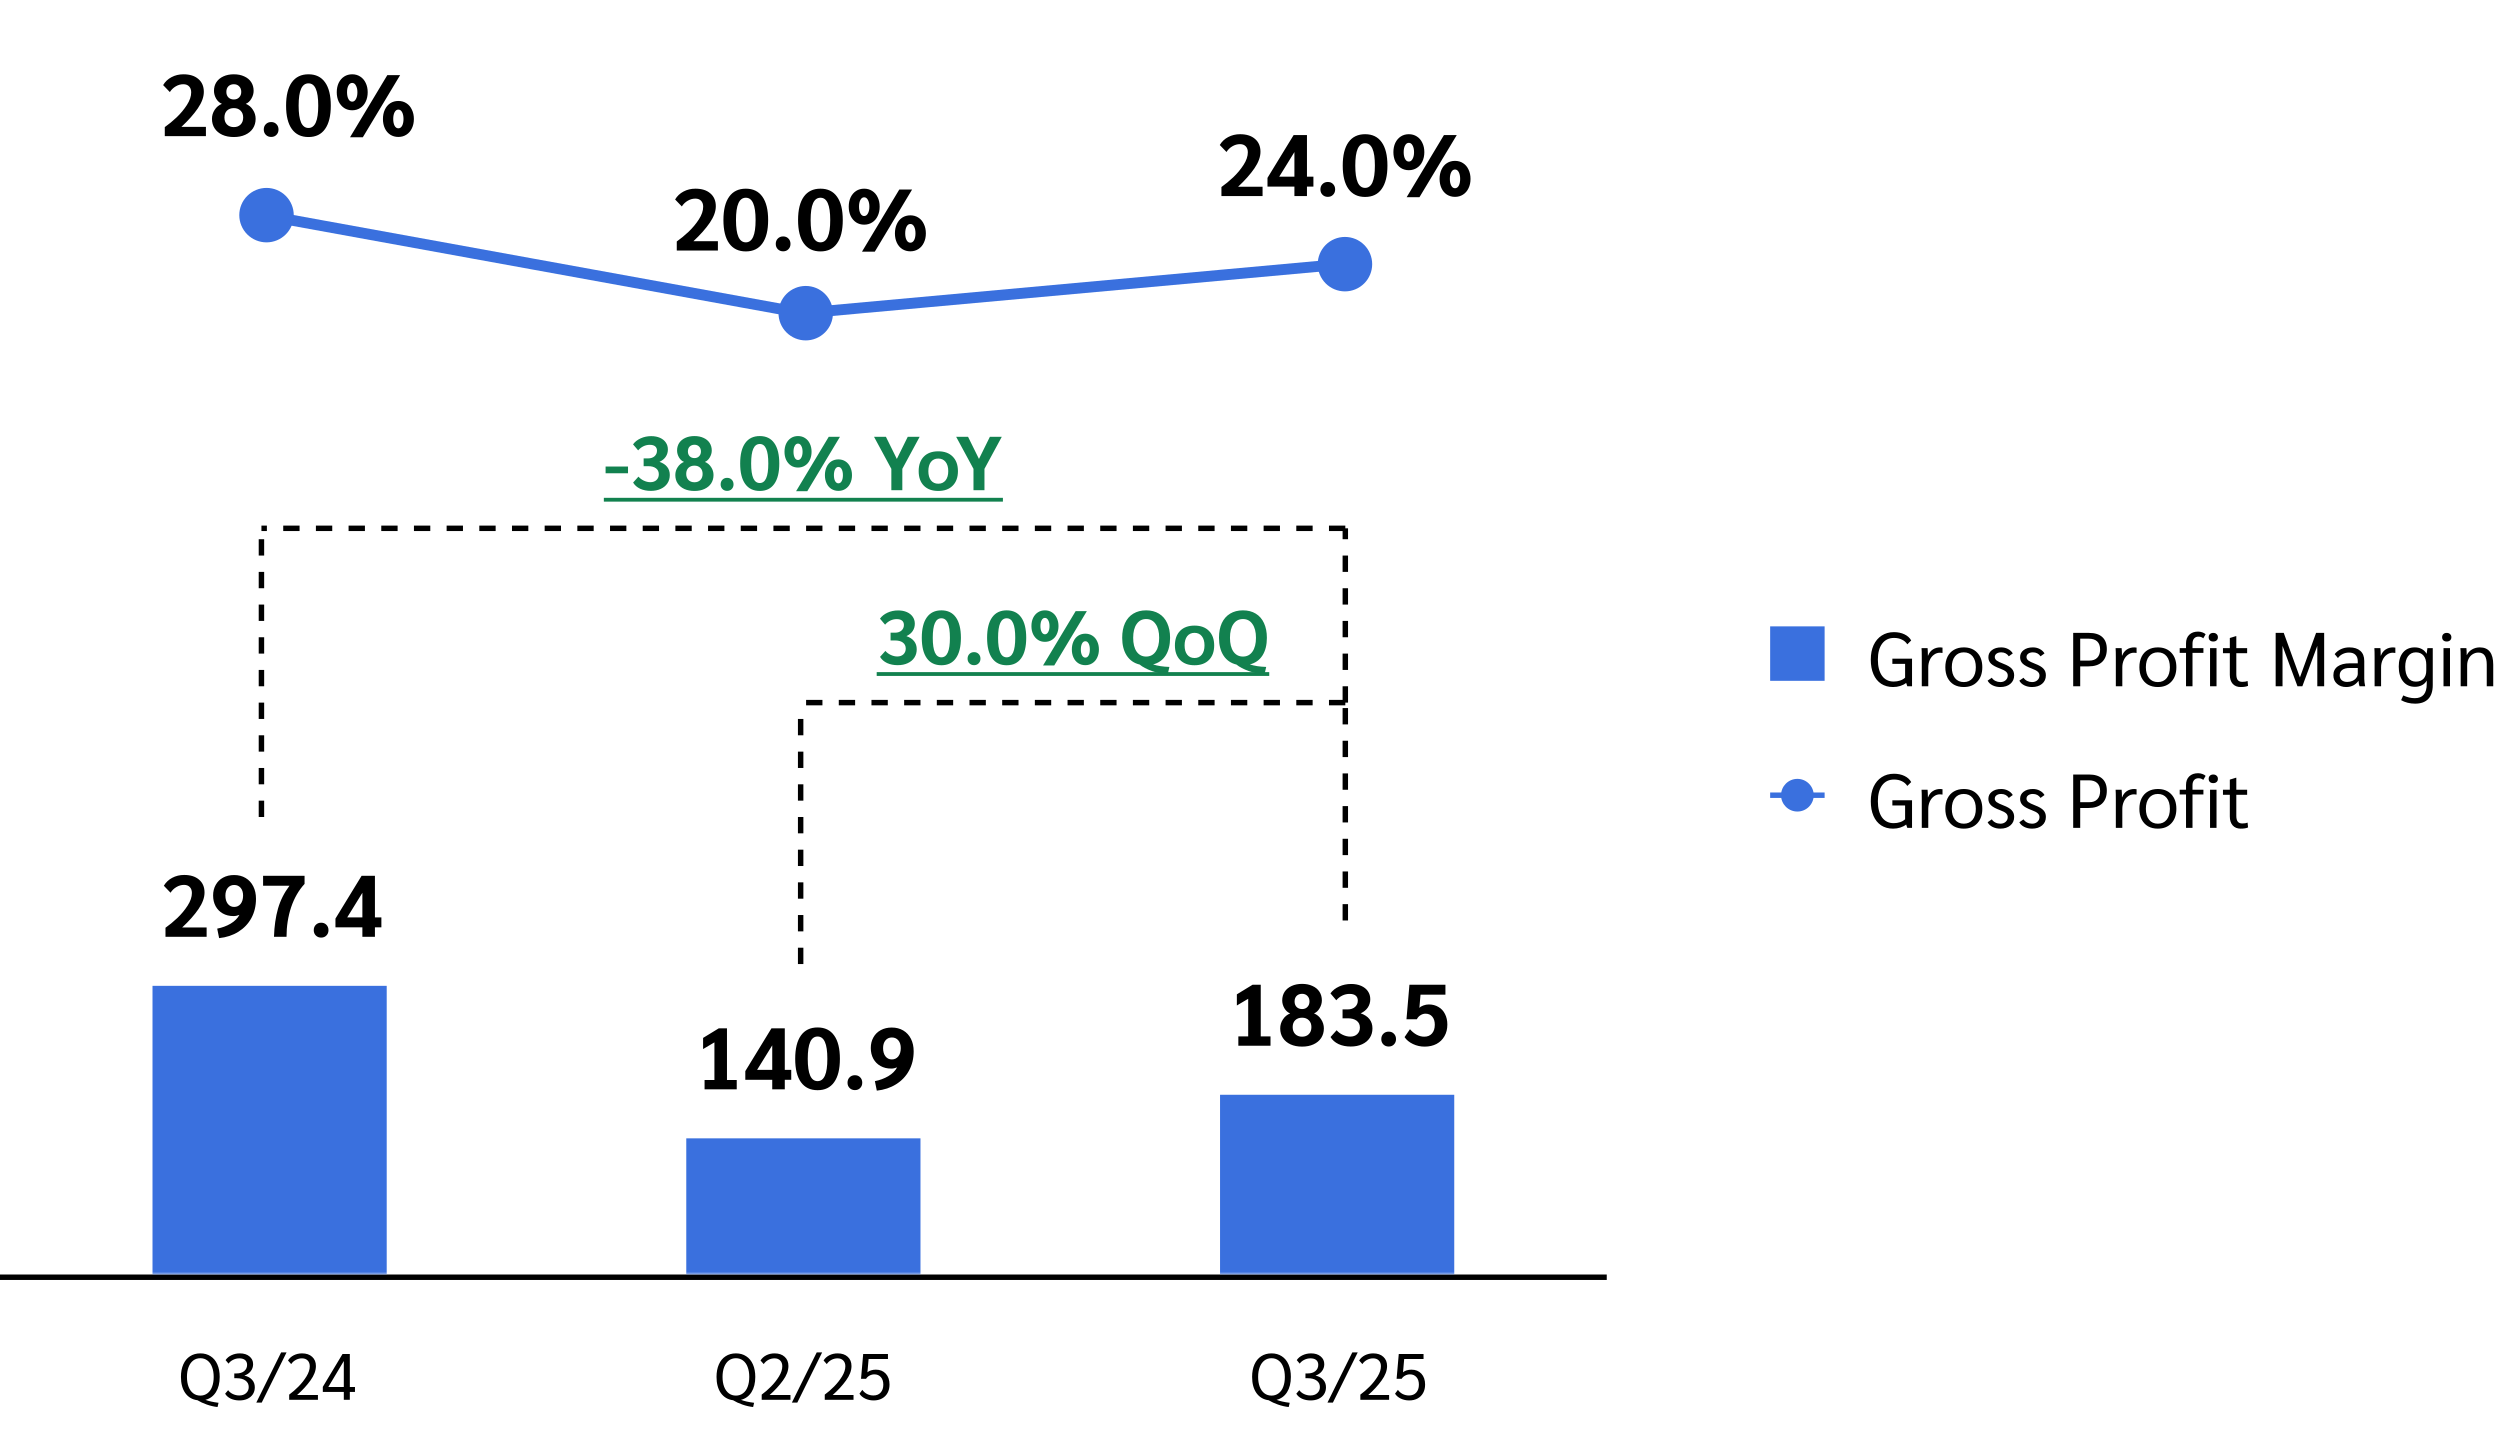 <svg width="459" height="265" viewBox="0 0 459 265" fill="none" xmlns="http://www.w3.org/2000/svg">
<g clip-path="url(#clip0_3037_486)">
<path d="M0 234.5H295" stroke="black"/>
<mask id="mask0_3037_486" style="mask-type:luminance" maskUnits="userSpaceOnUse" x="0" y="145" width="295" height="89">
<path d="M295 145H0V234H295V145Z" fill="white"/>
</mask>
<g mask="url(#mask0_3037_486)">
<path d="M28 181H71V234H28V181Z" fill="#3A70DE"/>
<path d="M126 209H169V234H126V209Z" fill="#3A70DE"/>
<path d="M224 201H267V234H224V201Z" fill="#3A70DE"/>
</g>
<path d="M30.384 170.336C31.099 169.835 31.824 169.237 32.56 168.544C33.296 167.84 33.926 167.083 34.448 166.272C34.971 165.461 35.232 164.688 35.232 163.952C35.232 163.493 35.104 163.131 34.848 162.864C34.592 162.597 34.24 162.464 33.792 162.464C33.302 162.464 32.832 162.597 32.384 162.864C31.947 163.12 31.59 163.467 31.312 163.904L30.08 162.624C30.454 161.995 30.966 161.509 31.616 161.168C32.278 160.816 33.008 160.64 33.808 160.64C34.971 160.64 35.883 160.928 36.544 161.504C37.216 162.069 37.552 162.859 37.552 163.872C37.552 164.811 37.184 165.819 36.448 166.896C35.712 167.973 34.71 169.104 33.44 170.288H37.936V172H30.384V170.336ZM39.879 170.496C40.775 170.325 41.596 170.021 42.343 169.584C43.09 169.136 43.629 168.597 43.959 167.968C43.596 168.117 43.234 168.192 42.871 168.192C42.124 168.192 41.468 168.032 40.903 167.712C40.338 167.392 39.901 166.949 39.591 166.384C39.282 165.808 39.127 165.152 39.127 164.416C39.127 163.68 39.287 163.029 39.607 162.464C39.927 161.888 40.375 161.445 40.951 161.136C41.538 160.816 42.215 160.656 42.983 160.656C43.783 160.656 44.487 160.837 45.095 161.2C45.703 161.563 46.172 162.075 46.503 162.736C46.834 163.387 46.999 164.149 46.999 165.024C46.999 166.336 46.717 167.515 46.151 168.56C45.586 169.595 44.791 170.432 43.767 171.072C42.743 171.712 41.565 172.101 40.231 172.24L39.879 170.496ZM42.983 166.512C43.484 166.512 43.885 166.325 44.183 165.952C44.482 165.568 44.631 165.061 44.631 164.432C44.631 163.835 44.482 163.36 44.183 163.008C43.885 162.656 43.49 162.48 42.999 162.48C42.508 162.48 42.114 162.661 41.815 163.024C41.527 163.376 41.383 163.845 41.383 164.432C41.383 165.051 41.527 165.552 41.815 165.936C42.114 166.32 42.503 166.512 42.983 166.512ZM50.302 172C50.366 170.048 50.611 168.325 51.038 166.832C51.465 165.328 52.169 163.925 53.15 162.624H48.302V160.8H55.918V162.288C54.851 163.44 54.03 164.864 53.454 166.56C52.889 168.256 52.606 170.069 52.606 172H50.302ZM58.965 172.144C58.57 172.144 58.245 172.016 57.989 171.76C57.733 171.504 57.605 171.179 57.605 170.784C57.605 170.379 57.733 170.048 57.989 169.792C58.245 169.536 58.57 169.408 58.965 169.408C59.36 169.408 59.68 169.536 59.925 169.792C60.181 170.048 60.309 170.379 60.309 170.784C60.309 171.179 60.181 171.504 59.925 171.76C59.68 172.016 59.36 172.144 58.965 172.144ZM66.533 170.256H61.589V168.656L66.389 160.8H68.837V168.432H70.021V170.256H68.837V172H66.533V170.256ZM66.533 168.432V163.92L63.749 168.432H66.533Z" fill="black"/>
<path d="M129.36 198.288H131.168V191.376L129.088 192.608V190.56L131.968 188.8H133.472V198.288H135.264V200H129.36V198.288ZM141.783 198.256H136.839V196.656L141.639 188.8H144.087V196.432H145.271V198.256H144.087V200H141.783V198.256ZM141.783 196.432V191.92L138.999 196.432H141.783ZM150.11 200.16C148.777 200.16 147.758 199.669 147.054 198.688C146.35 197.707 145.998 196.277 145.998 194.4C145.998 192.523 146.35 191.093 147.054 190.112C147.758 189.131 148.777 188.64 150.11 188.64C151.443 188.64 152.457 189.131 153.15 190.112C153.854 191.093 154.206 192.523 154.206 194.4C154.206 196.277 153.854 197.707 153.15 198.688C152.457 199.669 151.443 200.16 150.11 200.16ZM150.11 198.496C150.707 198.496 151.155 198.16 151.454 197.488C151.753 196.816 151.902 195.787 151.902 194.4C151.902 193.003 151.753 191.973 151.454 191.312C151.166 190.64 150.718 190.304 150.11 190.304C149.502 190.304 149.049 190.64 148.75 191.312C148.451 191.973 148.302 193.003 148.302 194.4C148.302 195.787 148.451 196.816 148.75 197.488C149.049 198.16 149.502 198.496 150.11 198.496ZM156.965 200.144C156.57 200.144 156.245 200.016 155.989 199.76C155.733 199.504 155.605 199.179 155.605 198.784C155.605 198.379 155.733 198.048 155.989 197.792C156.245 197.536 156.57 197.408 156.965 197.408C157.36 197.408 157.68 197.536 157.925 197.792C158.181 198.048 158.309 198.379 158.309 198.784C158.309 199.179 158.181 199.504 157.925 199.76C157.68 200.016 157.36 200.144 156.965 200.144ZM160.629 198.496C161.525 198.325 162.346 198.021 163.093 197.584C163.84 197.136 164.378 196.597 164.709 195.968C164.346 196.117 163.984 196.192 163.621 196.192C162.874 196.192 162.218 196.032 161.653 195.712C161.088 195.392 160.65 194.949 160.341 194.384C160.032 193.808 159.877 193.152 159.877 192.416C159.877 191.68 160.037 191.029 160.357 190.464C160.677 189.888 161.125 189.445 161.701 189.136C162.288 188.816 162.965 188.656 163.733 188.656C164.533 188.656 165.237 188.837 165.845 189.2C166.453 189.563 166.922 190.075 167.253 190.736C167.584 191.387 167.749 192.149 167.749 193.024C167.749 194.336 167.466 195.515 166.901 196.56C166.336 197.595 165.541 198.432 164.517 199.072C163.493 199.712 162.314 200.101 160.981 200.24L160.629 198.496ZM163.733 194.512C164.234 194.512 164.634 194.325 164.933 193.952C165.232 193.568 165.381 193.061 165.381 192.432C165.381 191.835 165.232 191.36 164.933 191.008C164.634 190.656 164.24 190.48 163.749 190.48C163.258 190.48 162.864 190.661 162.565 191.024C162.277 191.376 162.133 191.845 162.133 192.432C162.133 193.051 162.277 193.552 162.565 193.936C162.864 194.32 163.253 194.512 163.733 194.512Z" fill="black"/>
<path d="M227.36 190.288H229.168V183.376L227.088 184.608V182.56L229.968 180.8H231.472V190.288H233.264V192H227.36V190.288ZM239.063 192.16C238.252 192.16 237.543 192.021 236.935 191.744C236.338 191.467 235.874 191.077 235.543 190.576C235.212 190.075 235.047 189.488 235.047 188.816C235.047 188.219 235.212 187.669 235.543 187.168C235.874 186.656 236.316 186.288 236.871 186.064C236.444 185.893 236.092 185.579 235.815 185.12C235.548 184.651 235.415 184.171 235.415 183.68C235.415 183.072 235.564 182.539 235.863 182.08C236.172 181.621 236.599 181.269 237.143 181.024C237.698 180.768 238.338 180.64 239.063 180.64C239.788 180.64 240.423 180.768 240.967 181.024C241.522 181.269 241.948 181.621 242.247 182.08C242.546 182.539 242.695 183.072 242.695 183.68C242.695 184.171 242.556 184.651 242.279 185.12C242.012 185.579 241.671 185.893 241.255 186.064C241.81 186.288 242.247 186.656 242.567 187.168C242.898 187.669 243.063 188.219 243.063 188.816C243.063 189.477 242.898 190.064 242.567 190.576C242.236 191.077 241.767 191.467 241.159 191.744C240.562 192.021 239.863 192.16 239.063 192.16ZM239.063 185.264C239.468 185.264 239.794 185.136 240.039 184.88C240.295 184.624 240.423 184.288 240.423 183.872C240.423 183.445 240.295 183.104 240.039 182.848C239.794 182.592 239.468 182.464 239.063 182.464C238.647 182.464 238.311 182.592 238.055 182.848C237.81 183.104 237.687 183.445 237.687 183.872C237.687 184.288 237.81 184.624 238.055 184.88C238.311 185.136 238.647 185.264 239.063 185.264ZM239.063 190.336C239.586 190.336 240.002 190.176 240.311 189.856C240.62 189.536 240.775 189.109 240.775 188.576C240.775 188.053 240.62 187.637 240.311 187.328C240.002 187.008 239.586 186.848 239.063 186.848C238.54 186.848 238.119 187.003 237.799 187.312C237.49 187.621 237.335 188.043 237.335 188.576C237.335 189.109 237.49 189.536 237.799 189.856C238.119 190.176 238.54 190.336 239.063 190.336ZM247.998 192.144C247.155 192.144 246.409 191.995 245.758 191.696C245.107 191.387 244.617 190.955 244.286 190.4L245.406 189.152C245.705 189.504 246.083 189.787 246.542 190C247.001 190.213 247.454 190.32 247.902 190.32C248.435 190.32 248.862 190.171 249.182 189.872C249.513 189.563 249.678 189.157 249.678 188.656C249.678 188.123 249.481 187.707 249.086 187.408C248.691 187.109 248.147 186.96 247.454 186.96H246.494V185.328H247.438C247.993 185.328 248.441 185.179 248.782 184.88C249.123 184.571 249.294 184.181 249.294 183.712C249.294 183.317 249.166 183.013 248.91 182.8C248.654 182.587 248.281 182.48 247.79 182.48C247.31 182.48 246.862 182.581 246.446 182.784C246.03 182.987 245.662 183.275 245.342 183.648L244.27 182.384C244.654 181.851 245.187 181.429 245.87 181.12C246.553 180.811 247.289 180.656 248.078 180.656C248.771 180.656 249.385 180.773 249.918 181.008C250.451 181.243 250.862 181.573 251.15 182C251.438 182.416 251.582 182.901 251.582 183.456C251.582 184.021 251.433 184.528 251.134 184.976C250.835 185.424 250.398 185.781 249.822 186.048C250.547 186.304 251.086 186.661 251.438 187.12C251.801 187.579 251.982 188.144 251.982 188.816C251.982 189.477 251.817 190.059 251.486 190.56C251.155 191.061 250.686 191.451 250.078 191.728C249.481 192.005 248.787 192.144 247.998 192.144ZM254.965 192.144C254.57 192.144 254.245 192.016 253.989 191.76C253.733 191.504 253.605 191.179 253.605 190.784C253.605 190.379 253.733 190.048 253.989 189.792C254.245 189.536 254.57 189.408 254.965 189.408C255.36 189.408 255.68 189.536 255.925 189.792C256.181 190.048 256.309 190.379 256.309 190.784C256.309 191.179 256.181 191.504 255.925 191.76C255.68 192.016 255.36 192.144 254.965 192.144ZM261.557 192.16C260.8 192.16 260.085 192 259.413 191.68C258.741 191.36 258.229 190.939 257.877 190.416L258.869 188.96C259.253 189.408 259.669 189.749 260.117 189.984C260.565 190.219 261.024 190.336 261.493 190.336C262.09 190.336 262.56 190.144 262.901 189.76C263.253 189.365 263.429 188.827 263.429 188.144C263.429 187.515 263.274 187.019 262.965 186.656C262.666 186.293 262.25 186.112 261.717 186.112C261.397 186.112 261.088 186.208 260.789 186.4C260.501 186.581 260.282 186.827 260.133 187.136H258.229L258.773 180.8H265.381V182.624H260.805L260.597 185.056C260.746 184.875 260.986 184.725 261.317 184.608C261.658 184.48 261.994 184.416 262.325 184.416C262.997 184.416 263.589 184.571 264.101 184.88C264.624 185.179 265.024 185.611 265.301 186.176C265.589 186.731 265.733 187.376 265.733 188.112C265.733 188.923 265.557 189.632 265.205 190.24C264.864 190.848 264.378 191.323 263.749 191.664C263.12 191.995 262.389 192.16 261.557 192.16Z" fill="black"/>
<path d="M40.337 252.8C40.337 253.928 40.105 254.86 39.641 255.596C39.177 256.332 38.533 256.804 37.709 257.012C38.325 257.252 39.129 257.432 40.121 257.552L39.941 258.332C39.285 258.26 38.629 258.108 37.973 257.876C37.325 257.652 36.753 257.388 36.257 257.084C35.313 256.964 34.569 256.528 34.025 255.776C33.489 255.016 33.221 254.024 33.221 252.8C33.221 251.92 33.365 251.156 33.653 250.508C33.941 249.852 34.353 249.352 34.889 249.008C35.425 248.656 36.057 248.48 36.785 248.48C37.513 248.48 38.141 248.656 38.669 249.008C39.205 249.352 39.617 249.852 39.905 250.508C40.193 251.156 40.337 251.92 40.337 252.8ZM34.325 252.8C34.325 253.496 34.425 254.104 34.625 254.624C34.825 255.136 35.109 255.532 35.477 255.812C35.845 256.092 36.281 256.232 36.785 256.232C37.281 256.232 37.713 256.092 38.081 255.812C38.457 255.532 38.741 255.136 38.933 254.624C39.133 254.104 39.233 253.496 39.233 252.8C39.233 252.104 39.133 251.5 38.933 250.988C38.741 250.468 38.457 250.068 38.081 249.788C37.713 249.508 37.281 249.368 36.785 249.368C36.281 249.368 35.845 249.508 35.477 249.788C35.109 250.068 34.825 250.468 34.625 250.988C34.425 251.5 34.325 252.104 34.325 252.8ZM43.963 257.12C43.371 257.12 42.839 257.012 42.367 256.796C41.903 256.572 41.559 256.268 41.335 255.884L41.887 255.236C42.095 255.532 42.383 255.768 42.751 255.944C43.127 256.12 43.519 256.208 43.927 256.208C44.455 256.208 44.875 256.064 45.187 255.776C45.507 255.488 45.667 255.116 45.667 254.66C45.667 254.156 45.467 253.76 45.067 253.472C44.675 253.184 44.135 253.04 43.447 253.04H43.015V252.164H43.435C44.019 252.164 44.487 252.02 44.839 251.732C45.191 251.436 45.367 251.056 45.367 250.592C45.367 250.208 45.243 249.912 44.995 249.704C44.747 249.496 44.399 249.392 43.951 249.392C43.543 249.392 43.163 249.48 42.811 249.656C42.459 249.824 42.175 250.06 41.959 250.364L41.419 249.716C41.675 249.332 42.035 249.032 42.499 248.816C42.971 248.592 43.487 248.48 44.047 248.48C44.775 248.48 45.359 248.664 45.799 249.032C46.247 249.392 46.471 249.872 46.471 250.472C46.471 250.944 46.327 251.368 46.039 251.744C45.759 252.112 45.367 252.384 44.863 252.56C45.479 252.696 45.951 252.952 46.279 253.328C46.615 253.696 46.783 254.156 46.783 254.708C46.783 255.18 46.667 255.6 46.435 255.968C46.203 256.328 45.871 256.612 45.439 256.82C45.015 257.02 44.523 257.12 43.963 257.12ZM51.616 248.3H52.612L48.052 257.516H47.056L51.616 248.3ZM53.093 256.052C53.669 255.636 54.241 255.14 54.809 254.564C55.385 253.98 55.873 253.36 56.273 252.704C56.673 252.048 56.873 251.428 56.873 250.844C56.873 250.396 56.745 250.044 56.489 249.788C56.233 249.524 55.885 249.392 55.445 249.392C55.045 249.392 54.665 249.488 54.305 249.68C53.953 249.872 53.673 250.128 53.465 250.448L52.877 249.788C53.125 249.38 53.477 249.06 53.933 248.828C54.397 248.596 54.905 248.48 55.457 248.48C56.241 248.48 56.861 248.692 57.317 249.116C57.773 249.532 58.001 250.096 58.001 250.808C58.001 251.656 57.665 252.54 56.993 253.46C56.329 254.38 55.513 255.268 54.545 256.124H58.373V257H53.093V256.052ZM63.123 255.56H59.27V254.624L62.883 248.6H64.227V254.648H65.174V255.56H64.227V257H63.123V255.56ZM63.123 254.648V249.884L60.279 254.648H63.123Z" fill="black"/>
<path d="M138.67 252.8C138.67 253.928 138.438 254.86 137.974 255.596C137.51 256.332 136.866 256.804 136.042 257.012C136.658 257.252 137.462 257.432 138.454 257.552L138.274 258.332C137.618 258.26 136.962 258.108 136.306 257.876C135.658 257.652 135.086 257.388 134.59 257.084C133.646 256.964 132.902 256.528 132.358 255.776C131.822 255.016 131.554 254.024 131.554 252.8C131.554 251.92 131.698 251.156 131.986 250.508C132.274 249.852 132.686 249.352 133.222 249.008C133.758 248.656 134.39 248.48 135.118 248.48C135.846 248.48 136.474 248.656 137.002 249.008C137.538 249.352 137.95 249.852 138.238 250.508C138.526 251.156 138.67 251.92 138.67 252.8ZM132.658 252.8C132.658 253.496 132.758 254.104 132.958 254.624C133.158 255.136 133.442 255.532 133.81 255.812C134.178 256.092 134.614 256.232 135.118 256.232C135.614 256.232 136.046 256.092 136.414 255.812C136.79 255.532 137.074 255.136 137.266 254.624C137.466 254.104 137.566 253.496 137.566 252.8C137.566 252.104 137.466 251.5 137.266 250.988C137.074 250.468 136.79 250.068 136.414 249.788C136.046 249.508 135.614 249.368 135.118 249.368C134.614 249.368 134.178 249.508 133.81 249.788C133.442 250.068 133.158 250.468 132.958 250.988C132.758 251.5 132.658 252.104 132.658 252.8ZM139.848 256.052C140.424 255.636 140.996 255.14 141.564 254.564C142.14 253.98 142.628 253.36 143.028 252.704C143.428 252.048 143.628 251.428 143.628 250.844C143.628 250.396 143.5 250.044 143.244 249.788C142.988 249.524 142.64 249.392 142.2 249.392C141.8 249.392 141.42 249.488 141.06 249.68C140.708 249.872 140.428 250.128 140.22 250.448L139.632 249.788C139.88 249.38 140.232 249.06 140.688 248.828C141.152 248.596 141.66 248.48 142.212 248.48C142.996 248.48 143.616 248.692 144.072 249.116C144.528 249.532 144.756 250.096 144.756 250.808C144.756 251.656 144.42 252.54 143.748 253.46C143.084 254.38 142.268 255.268 141.3 256.124H145.128V257H139.848V256.052ZM149.95 248.3H150.946L146.386 257.516H145.39L149.95 248.3ZM151.426 256.052C152.002 255.636 152.574 255.14 153.142 254.564C153.718 253.98 154.206 253.36 154.606 252.704C155.006 252.048 155.206 251.428 155.206 250.844C155.206 250.396 155.078 250.044 154.822 249.788C154.566 249.524 154.218 249.392 153.778 249.392C153.378 249.392 152.998 249.488 152.638 249.68C152.286 249.872 152.006 250.128 151.798 250.448L151.21 249.788C151.458 249.38 151.81 249.06 152.266 248.828C152.73 248.596 153.238 248.48 153.79 248.48C154.574 248.48 155.194 248.692 155.65 249.116C156.106 249.532 156.334 250.096 156.334 250.808C156.334 251.656 155.998 252.54 155.326 253.46C154.662 254.38 153.846 255.268 152.878 256.124H156.706V257H151.426V256.052ZM160.4 257.12C159.84 257.12 159.324 257.008 158.852 256.784C158.388 256.56 158.036 256.26 157.796 255.884L158.324 255.176C158.556 255.504 158.848 255.76 159.2 255.944C159.56 256.12 159.948 256.208 160.364 256.208C160.924 256.208 161.364 256.032 161.684 255.68C162.012 255.32 162.176 254.836 162.176 254.228C162.176 253.644 162.028 253.184 161.732 252.848C161.436 252.504 161.036 252.332 160.532 252.332C160.22 252.332 159.924 252.408 159.644 252.56C159.372 252.704 159.16 252.9 159.008 253.148H158.084L158.48 248.6H163.028V249.512H159.476L159.26 251.96C159.42 251.808 159.64 251.688 159.92 251.6C160.208 251.512 160.504 251.468 160.808 251.468C161.568 251.468 162.176 251.716 162.632 252.212C163.088 252.708 163.316 253.372 163.316 254.204C163.316 254.788 163.196 255.3 162.956 255.74C162.716 256.18 162.376 256.52 161.936 256.76C161.496 257 160.984 257.12 160.4 257.12Z" fill="black"/>
<path d="M237.004 252.8C237.004 253.928 236.772 254.86 236.308 255.596C235.844 256.332 235.2 256.804 234.376 257.012C234.992 257.252 235.796 257.432 236.788 257.552L236.608 258.332C235.952 258.26 235.296 258.108 234.64 257.876C233.992 257.652 233.42 257.388 232.924 257.084C231.98 256.964 231.236 256.528 230.692 255.776C230.156 255.016 229.888 254.024 229.888 252.8C229.888 251.92 230.032 251.156 230.32 250.508C230.608 249.852 231.02 249.352 231.556 249.008C232.092 248.656 232.724 248.48 233.452 248.48C234.18 248.48 234.808 248.656 235.336 249.008C235.872 249.352 236.284 249.852 236.572 250.508C236.86 251.156 237.004 251.92 237.004 252.8ZM230.992 252.8C230.992 253.496 231.092 254.104 231.292 254.624C231.492 255.136 231.776 255.532 232.144 255.812C232.512 256.092 232.948 256.232 233.452 256.232C233.948 256.232 234.38 256.092 234.748 255.812C235.124 255.532 235.408 255.136 235.6 254.624C235.8 254.104 235.9 253.496 235.9 252.8C235.9 252.104 235.8 251.5 235.6 250.988C235.408 250.468 235.124 250.068 234.748 249.788C234.38 249.508 233.948 249.368 233.452 249.368C232.948 249.368 232.512 249.508 232.144 249.788C231.776 250.068 231.492 250.468 231.292 250.988C231.092 251.5 230.992 252.104 230.992 252.8ZM240.629 257.12C240.037 257.12 239.505 257.012 239.033 256.796C238.569 256.572 238.225 256.268 238.001 255.884L238.553 255.236C238.761 255.532 239.049 255.768 239.417 255.944C239.793 256.12 240.185 256.208 240.593 256.208C241.121 256.208 241.541 256.064 241.853 255.776C242.173 255.488 242.333 255.116 242.333 254.66C242.333 254.156 242.133 253.76 241.733 253.472C241.341 253.184 240.801 253.04 240.113 253.04H239.681V252.164H240.101C240.685 252.164 241.153 252.02 241.505 251.732C241.857 251.436 242.033 251.056 242.033 250.592C242.033 250.208 241.909 249.912 241.661 249.704C241.413 249.496 241.065 249.392 240.617 249.392C240.209 249.392 239.829 249.48 239.477 249.656C239.125 249.824 238.841 250.06 238.625 250.364L238.085 249.716C238.341 249.332 238.701 249.032 239.165 248.816C239.637 248.592 240.153 248.48 240.713 248.48C241.441 248.48 242.025 248.664 242.465 249.032C242.913 249.392 243.137 249.872 243.137 250.472C243.137 250.944 242.993 251.368 242.705 251.744C242.425 252.112 242.033 252.384 241.529 252.56C242.145 252.696 242.617 252.952 242.945 253.328C243.281 253.696 243.449 254.156 243.449 254.708C243.449 255.18 243.333 255.6 243.101 255.968C242.869 256.328 242.537 256.612 242.105 256.82C241.681 257.02 241.189 257.12 240.629 257.12ZM248.283 248.3H249.279L244.719 257.516H243.723L248.283 248.3ZM249.759 256.052C250.335 255.636 250.907 255.14 251.475 254.564C252.051 253.98 252.539 253.36 252.939 252.704C253.339 252.048 253.539 251.428 253.539 250.844C253.539 250.396 253.411 250.044 253.155 249.788C252.899 249.524 252.551 249.392 252.111 249.392C251.711 249.392 251.331 249.488 250.971 249.68C250.619 249.872 250.339 250.128 250.131 250.448L249.543 249.788C249.791 249.38 250.143 249.06 250.599 248.828C251.063 248.596 251.571 248.48 252.123 248.48C252.907 248.48 253.527 248.692 253.983 249.116C254.439 249.532 254.667 250.096 254.667 250.808C254.667 251.656 254.331 252.54 253.659 253.46C252.995 254.38 252.179 255.268 251.211 256.124H255.039V257H249.759V256.052ZM258.733 257.12C258.173 257.12 257.657 257.008 257.185 256.784C256.721 256.56 256.369 256.26 256.129 255.884L256.657 255.176C256.889 255.504 257.181 255.76 257.533 255.944C257.893 256.12 258.281 256.208 258.697 256.208C259.257 256.208 259.697 256.032 260.017 255.68C260.345 255.32 260.509 254.836 260.509 254.228C260.509 253.644 260.361 253.184 260.065 252.848C259.769 252.504 259.369 252.332 258.865 252.332C258.553 252.332 258.257 252.408 257.977 252.56C257.705 252.704 257.493 252.9 257.341 253.148H256.417L256.813 248.6H261.361V249.512H257.809L257.593 251.96C257.753 251.808 257.973 251.688 258.253 251.6C258.541 251.512 258.837 251.468 259.141 251.468C259.901 251.468 260.509 251.716 260.965 252.212C261.421 252.708 261.649 253.372 261.649 254.204C261.649 254.788 261.529 255.3 261.289 255.74C261.049 256.18 260.709 256.52 260.269 256.76C259.829 257 259.317 257.12 258.733 257.12Z" fill="black"/>
<mask id="mask1_3037_486" style="mask-type:luminance" maskUnits="userSpaceOnUse" x="48" y="35" width="199" height="27">
<path d="M246.433 35H48.433V62H246.433V35Z" fill="white"/>
</mask>
<g mask="url(#mask1_3037_486)">
<path d="M48.433 39.5L147.433 57.5L246.433 48.5" stroke="#3A70DE" stroke-width="2"/>
</g>
<path d="M48.933 44.5C47.607 44.5 46.335 43.973 45.397 43.036C44.46 42.098 43.933 40.826 43.933 39.5C43.933 38.174 44.46 36.902 45.397 35.965C46.335 35.027 47.607 34.5 48.933 34.5C50.259 34.5 51.531 35.027 52.468 35.964C53.406 36.902 53.933 38.174 53.933 39.5C53.933 40.826 53.406 42.098 52.468 43.035C51.531 43.973 50.259 44.5 48.933 44.5Z" fill="#3A70DE"/>
<path d="M147.933 62.5C146.607 62.5 145.335 61.973 144.397 61.036C143.46 60.098 142.933 58.826 142.933 57.5C142.933 56.174 143.46 54.902 144.397 53.965C145.335 53.027 146.607 52.5 147.933 52.5C149.259 52.5 150.531 53.027 151.468 53.964C152.406 54.902 152.933 56.174 152.933 57.5C152.933 58.826 152.406 60.098 151.469 61.035C150.531 61.973 149.259 62.5 147.933 62.5Z" fill="#3A70DE"/>
<path d="M246.933 53.5C245.607 53.5 244.335 52.973 243.397 52.036C242.46 51.098 241.933 49.826 241.933 48.5C241.933 47.174 242.46 45.902 243.397 44.965C244.335 44.027 245.607 43.5 246.933 43.5C248.259 43.5 249.531 44.027 250.468 44.964C251.406 45.902 251.933 47.174 251.933 48.5C251.933 49.826 251.406 51.098 250.469 52.035C249.531 52.973 248.259 53.5 246.933 53.5Z" fill="#3A70DE"/>
<path d="M224.255 34.336C224.97 33.835 225.695 33.237 226.431 32.544C227.167 31.84 227.797 31.083 228.319 30.272C228.842 29.461 229.103 28.688 229.103 27.952C229.103 27.493 228.975 27.131 228.719 26.864C228.463 26.597 228.111 26.464 227.663 26.464C227.173 26.464 226.703 26.597 226.255 26.864C225.818 27.12 225.461 27.467 225.183 27.904L223.951 26.624C224.325 25.995 224.837 25.509 225.487 25.168C226.149 24.816 226.879 24.64 227.679 24.64C228.842 24.64 229.754 24.928 230.415 25.504C231.087 26.069 231.423 26.859 231.423 27.872C231.423 28.811 231.055 29.819 230.319 30.896C229.583 31.973 228.581 33.104 227.311 34.288H231.807V36H224.255V34.336ZM237.654 34.256H232.71V32.656L237.51 24.8H239.958V32.432H241.142V34.256H239.958V36H237.654V34.256ZM237.654 32.432V27.92L234.87 32.432H237.654ZM243.789 36.144C243.394 36.144 243.069 36.016 242.813 35.76C242.557 35.504 242.429 35.179 242.429 34.784C242.429 34.379 242.557 34.048 242.813 33.792C243.069 33.536 243.394 33.408 243.789 33.408C244.184 33.408 244.504 33.536 244.749 33.792C245.005 34.048 245.133 34.379 245.133 34.784C245.133 35.179 245.005 35.504 244.749 35.76C244.504 36.016 244.184 36.144 243.789 36.144ZM250.637 36.16C249.304 36.16 248.285 35.669 247.581 34.688C246.877 33.707 246.525 32.277 246.525 30.4C246.525 28.523 246.877 27.093 247.581 26.112C248.285 25.131 249.304 24.64 250.637 24.64C251.971 24.64 252.984 25.131 253.677 26.112C254.381 27.093 254.733 28.523 254.733 30.4C254.733 32.277 254.381 33.707 253.677 34.688C252.984 35.669 251.971 36.16 250.637 36.16ZM250.637 34.496C251.235 34.496 251.683 34.16 251.981 33.488C252.28 32.816 252.429 31.787 252.429 30.4C252.429 29.003 252.28 27.973 251.981 27.312C251.693 26.64 251.245 26.304 250.637 26.304C250.029 26.304 249.576 26.64 249.277 27.312C248.979 27.973 248.829 29.003 248.829 30.4C248.829 31.787 248.979 32.816 249.277 33.488C249.576 34.16 250.029 34.496 250.637 34.496ZM258.66 31.248C258.106 31.248 257.615 31.109 257.188 30.832C256.762 30.544 256.426 30.149 256.18 29.648C255.946 29.147 255.828 28.576 255.828 27.936C255.828 27.296 255.946 26.725 256.18 26.224C256.426 25.723 256.762 25.333 257.188 25.056C257.615 24.779 258.106 24.64 258.66 24.64C259.215 24.64 259.706 24.779 260.132 25.056C260.57 25.333 260.906 25.723 261.14 26.224C261.386 26.725 261.508 27.296 261.508 27.936C261.508 28.576 261.386 29.152 261.14 29.664C260.906 30.165 260.57 30.555 260.132 30.832C259.706 31.109 259.215 31.248 258.66 31.248ZM265.108 24.8H267.46L260.612 36.208H258.26L265.108 24.8ZM258.66 29.664C258.948 29.664 259.178 29.504 259.348 29.184C259.53 28.864 259.62 28.448 259.62 27.936C259.62 27.435 259.53 27.024 259.348 26.704C259.178 26.384 258.948 26.224 258.66 26.224C258.372 26.224 258.143 26.384 257.972 26.704C257.802 27.013 257.716 27.424 257.716 27.936C257.716 28.448 257.802 28.864 257.972 29.184C258.143 29.504 258.372 29.664 258.66 29.664ZM267.14 36.144C266.586 36.144 266.09 36.005 265.652 35.728C265.226 35.451 264.895 35.061 264.66 34.56C264.426 34.059 264.308 33.488 264.308 32.848C264.308 32.208 264.426 31.637 264.66 31.136C264.895 30.624 265.226 30.229 265.652 29.952C266.09 29.675 266.586 29.536 267.14 29.536C267.695 29.536 268.186 29.675 268.612 29.952C269.05 30.229 269.386 30.624 269.62 31.136C269.866 31.637 269.988 32.208 269.988 32.848C269.988 33.488 269.866 34.059 269.62 34.56C269.386 35.061 269.05 35.451 268.612 35.728C268.186 36.005 267.695 36.144 267.14 36.144ZM267.14 34.56C267.428 34.56 267.658 34.405 267.828 34.096C267.999 33.776 268.084 33.36 268.084 32.848C268.084 32.336 267.999 31.92 267.828 31.6C267.658 31.28 267.428 31.12 267.14 31.12C266.852 31.12 266.623 31.28 266.452 31.6C266.282 31.92 266.196 32.336 266.196 32.848C266.196 33.36 266.282 33.776 266.452 34.096C266.623 34.405 266.852 34.56 267.14 34.56Z" fill="black"/>
<path d="M124.255 44.336C124.97 43.835 125.695 43.237 126.431 42.544C127.167 41.84 127.797 41.083 128.319 40.272C128.842 39.461 129.103 38.688 129.103 37.952C129.103 37.493 128.975 37.131 128.719 36.864C128.463 36.597 128.111 36.464 127.663 36.464C127.173 36.464 126.703 36.597 126.255 36.864C125.818 37.12 125.461 37.467 125.183 37.904L123.951 36.624C124.325 35.995 124.837 35.509 125.487 35.168C126.149 34.816 126.879 34.64 127.679 34.64C128.842 34.64 129.754 34.928 130.415 35.504C131.087 36.069 131.423 36.859 131.423 37.872C131.423 38.811 131.055 39.819 130.319 40.896C129.583 41.973 128.581 43.104 127.311 44.288H131.807V46H124.255V44.336ZM136.934 46.16C135.601 46.16 134.582 45.669 133.878 44.688C133.174 43.707 132.822 42.277 132.822 40.4C132.822 38.523 133.174 37.093 133.878 36.112C134.582 35.131 135.601 34.64 136.934 34.64C138.268 34.64 139.281 35.131 139.974 36.112C140.678 37.093 141.03 38.523 141.03 40.4C141.03 42.277 140.678 43.707 139.974 44.688C139.281 45.669 138.268 46.16 136.934 46.16ZM136.934 44.496C137.532 44.496 137.98 44.16 138.278 43.488C138.577 42.816 138.726 41.787 138.726 40.4C138.726 39.003 138.577 37.973 138.278 37.312C137.99 36.64 137.542 36.304 136.934 36.304C136.326 36.304 135.873 36.64 135.574 37.312C135.276 37.973 135.126 39.003 135.126 40.4C135.126 41.787 135.276 42.816 135.574 43.488C135.873 44.16 136.326 44.496 136.934 44.496ZM143.789 46.144C143.394 46.144 143.069 46.016 142.813 45.76C142.557 45.504 142.429 45.179 142.429 44.784C142.429 44.379 142.557 44.048 142.813 43.792C143.069 43.536 143.394 43.408 143.789 43.408C144.184 43.408 144.504 43.536 144.749 43.792C145.005 44.048 145.133 44.379 145.133 44.784C145.133 45.179 145.005 45.504 144.749 45.76C144.504 46.016 144.184 46.144 143.789 46.144ZM150.637 46.16C149.304 46.16 148.285 45.669 147.581 44.688C146.877 43.707 146.525 42.277 146.525 40.4C146.525 38.523 146.877 37.093 147.581 36.112C148.285 35.131 149.304 34.64 150.637 34.64C151.971 34.64 152.984 35.131 153.677 36.112C154.381 37.093 154.733 38.523 154.733 40.4C154.733 42.277 154.381 43.707 153.677 44.688C152.984 45.669 151.971 46.16 150.637 46.16ZM150.637 44.496C151.235 44.496 151.683 44.16 151.981 43.488C152.28 42.816 152.429 41.787 152.429 40.4C152.429 39.003 152.28 37.973 151.981 37.312C151.693 36.64 151.245 36.304 150.637 36.304C150.029 36.304 149.576 36.64 149.277 37.312C148.979 37.973 148.829 39.003 148.829 40.4C148.829 41.787 148.979 42.816 149.277 43.488C149.576 44.16 150.029 44.496 150.637 44.496ZM158.66 41.248C158.106 41.248 157.615 41.109 157.188 40.832C156.762 40.544 156.426 40.149 156.18 39.648C155.946 39.147 155.828 38.576 155.828 37.936C155.828 37.296 155.946 36.725 156.18 36.224C156.426 35.723 156.762 35.333 157.188 35.056C157.615 34.779 158.106 34.64 158.66 34.64C159.215 34.64 159.706 34.779 160.132 35.056C160.57 35.333 160.906 35.723 161.14 36.224C161.386 36.725 161.508 37.296 161.508 37.936C161.508 38.576 161.386 39.152 161.14 39.664C160.906 40.165 160.57 40.555 160.132 40.832C159.706 41.109 159.215 41.248 158.66 41.248ZM165.108 34.8H167.46L160.612 46.208H158.26L165.108 34.8ZM158.66 39.664C158.948 39.664 159.178 39.504 159.348 39.184C159.53 38.864 159.62 38.448 159.62 37.936C159.62 37.435 159.53 37.024 159.348 36.704C159.178 36.384 158.948 36.224 158.66 36.224C158.372 36.224 158.143 36.384 157.972 36.704C157.802 37.013 157.716 37.424 157.716 37.936C157.716 38.448 157.802 38.864 157.972 39.184C158.143 39.504 158.372 39.664 158.66 39.664ZM167.14 46.144C166.586 46.144 166.09 46.005 165.652 45.728C165.226 45.451 164.895 45.061 164.66 44.56C164.426 44.059 164.308 43.488 164.308 42.848C164.308 42.208 164.426 41.637 164.66 41.136C164.895 40.624 165.226 40.229 165.652 39.952C166.09 39.675 166.586 39.536 167.14 39.536C167.695 39.536 168.186 39.675 168.612 39.952C169.05 40.229 169.386 40.624 169.62 41.136C169.866 41.637 169.988 42.208 169.988 42.848C169.988 43.488 169.866 44.059 169.62 44.56C169.386 45.061 169.05 45.451 168.612 45.728C168.186 46.005 167.695 46.144 167.14 46.144ZM167.14 44.56C167.428 44.56 167.658 44.405 167.828 44.096C167.999 43.776 168.084 43.36 168.084 42.848C168.084 42.336 167.999 41.92 167.828 41.6C167.658 41.28 167.428 41.12 167.14 41.12C166.852 41.12 166.623 41.28 166.452 41.6C166.282 41.92 166.196 42.336 166.196 42.848C166.196 43.36 166.282 43.776 166.452 44.096C166.623 44.405 166.852 44.56 167.14 44.56Z" fill="black"/>
<path d="M30.255 23.336C30.97 22.835 31.695 22.237 32.431 21.544C33.167 20.84 33.797 20.083 34.319 19.272C34.842 18.461 35.103 17.688 35.103 16.952C35.103 16.493 34.975 16.131 34.719 15.864C34.463 15.597 34.111 15.464 33.663 15.464C33.173 15.464 32.703 15.597 32.255 15.864C31.818 16.12 31.461 16.467 31.183 16.904L29.951 15.624C30.325 14.995 30.837 14.509 31.487 14.168C32.149 13.816 32.879 13.64 33.679 13.64C34.842 13.64 35.754 13.928 36.415 14.504C37.087 15.069 37.423 15.859 37.423 16.872C37.423 17.811 37.055 18.819 36.319 19.896C35.583 20.973 34.581 22.104 33.311 23.288H37.807V25H30.255V23.336ZM42.934 25.16C42.124 25.16 41.414 25.021 40.806 24.744C40.209 24.467 39.745 24.077 39.414 23.576C39.084 23.075 38.918 22.488 38.918 21.816C38.918 21.219 39.084 20.669 39.414 20.168C39.745 19.656 40.188 19.288 40.742 19.064C40.316 18.893 39.964 18.579 39.686 18.12C39.42 17.651 39.286 17.171 39.286 16.68C39.286 16.072 39.436 15.539 39.734 15.08C40.044 14.621 40.47 14.269 41.014 14.024C41.569 13.768 42.209 13.64 42.934 13.64C43.66 13.64 44.294 13.768 44.838 14.024C45.393 14.269 45.82 14.621 46.118 15.08C46.417 15.539 46.566 16.072 46.566 16.68C46.566 17.171 46.428 17.651 46.15 18.12C45.884 18.579 45.542 18.893 45.126 19.064C45.681 19.288 46.118 19.656 46.438 20.168C46.769 20.669 46.934 21.219 46.934 21.816C46.934 22.477 46.769 23.064 46.438 23.576C46.108 24.077 45.638 24.467 45.03 24.744C44.433 25.021 43.734 25.16 42.934 25.16ZM42.934 18.264C43.34 18.264 43.665 18.136 43.91 17.88C44.166 17.624 44.294 17.288 44.294 16.872C44.294 16.445 44.166 16.104 43.91 15.848C43.665 15.592 43.34 15.464 42.934 15.464C42.518 15.464 42.182 15.592 41.926 15.848C41.681 16.104 41.558 16.445 41.558 16.872C41.558 17.288 41.681 17.624 41.926 17.88C42.182 18.136 42.518 18.264 42.934 18.264ZM42.934 23.336C43.457 23.336 43.873 23.176 44.182 22.856C44.492 22.536 44.646 22.109 44.646 21.576C44.646 21.053 44.492 20.637 44.182 20.328C43.873 20.008 43.457 19.848 42.934 19.848C42.412 19.848 41.99 20.003 41.67 20.312C41.361 20.621 41.206 21.043 41.206 21.576C41.206 22.109 41.361 22.536 41.67 22.856C41.99 23.176 42.412 23.336 42.934 23.336ZM49.789 25.144C49.395 25.144 49.069 25.016 48.813 24.76C48.557 24.504 48.429 24.179 48.429 23.784C48.429 23.379 48.557 23.048 48.813 22.792C49.069 22.536 49.395 22.408 49.789 22.408C50.184 22.408 50.504 22.536 50.749 22.792C51.005 23.048 51.133 23.379 51.133 23.784C51.133 24.179 51.005 24.504 50.749 24.76C50.504 25.016 50.184 25.144 49.789 25.144ZM56.637 25.16C55.304 25.16 54.285 24.669 53.581 23.688C52.877 22.707 52.525 21.277 52.525 19.4C52.525 17.523 52.877 16.093 53.581 15.112C54.285 14.131 55.304 13.64 56.637 13.64C57.971 13.64 58.984 14.131 59.677 15.112C60.381 16.093 60.733 17.523 60.733 19.4C60.733 21.277 60.381 22.707 59.677 23.688C58.984 24.669 57.971 25.16 56.637 25.16ZM56.637 23.496C57.235 23.496 57.683 23.16 57.981 22.488C58.28 21.816 58.429 20.787 58.429 19.4C58.429 18.003 58.28 16.973 57.981 16.312C57.693 15.64 57.245 15.304 56.637 15.304C56.029 15.304 55.576 15.64 55.277 16.312C54.979 16.973 54.829 18.003 54.829 19.4C54.829 20.787 54.979 21.816 55.277 22.488C55.576 23.16 56.029 23.496 56.637 23.496ZM64.66 20.248C64.106 20.248 63.615 20.109 63.188 19.832C62.762 19.544 62.426 19.149 62.18 18.648C61.946 18.147 61.828 17.576 61.828 16.936C61.828 16.296 61.946 15.725 62.18 15.224C62.426 14.723 62.762 14.333 63.188 14.056C63.615 13.779 64.106 13.64 64.66 13.64C65.215 13.64 65.706 13.779 66.132 14.056C66.57 14.333 66.906 14.723 67.14 15.224C67.386 15.725 67.508 16.296 67.508 16.936C67.508 17.576 67.386 18.152 67.14 18.664C66.906 19.165 66.57 19.555 66.132 19.832C65.706 20.109 65.215 20.248 64.66 20.248ZM71.108 13.8H73.46L66.612 25.208H64.26L71.108 13.8ZM64.66 18.664C64.948 18.664 65.178 18.504 65.348 18.184C65.53 17.864 65.62 17.448 65.62 16.936C65.62 16.435 65.53 16.024 65.348 15.704C65.178 15.384 64.948 15.224 64.66 15.224C64.372 15.224 64.143 15.384 63.972 15.704C63.802 16.013 63.716 16.424 63.716 16.936C63.716 17.448 63.802 17.864 63.972 18.184C64.143 18.504 64.372 18.664 64.66 18.664ZM73.14 25.144C72.586 25.144 72.09 25.005 71.652 24.728C71.226 24.451 70.895 24.061 70.66 23.56C70.426 23.059 70.308 22.488 70.308 21.848C70.308 21.208 70.426 20.637 70.66 20.136C70.895 19.624 71.226 19.229 71.652 18.952C72.09 18.675 72.586 18.536 73.14 18.536C73.695 18.536 74.186 18.675 74.612 18.952C75.05 19.229 75.386 19.624 75.62 20.136C75.866 20.637 75.988 21.208 75.988 21.848C75.988 22.488 75.866 23.059 75.62 23.56C75.386 24.061 75.05 24.451 74.612 24.728C74.186 25.005 73.695 25.144 73.14 25.144ZM73.14 23.56C73.428 23.56 73.658 23.405 73.828 23.096C73.999 22.776 74.084 22.36 74.084 21.848C74.084 21.336 73.999 20.92 73.828 20.6C73.658 20.28 73.428 20.12 73.14 20.12C72.852 20.12 72.623 20.28 72.452 20.6C72.282 20.92 72.196 21.336 72.196 21.848C72.196 22.36 72.282 22.776 72.452 23.096C72.623 23.405 72.852 23.56 73.14 23.56Z" fill="black"/>
<path d="M111.188 85.66H115.304V86.892H111.188V85.66ZM119.488 90.126C118.751 90.126 118.097 89.995 117.528 89.734C116.959 89.463 116.529 89.085 116.24 88.6L117.22 87.508C117.481 87.816 117.813 88.063 118.214 88.25C118.615 88.437 119.012 88.53 119.404 88.53C119.871 88.53 120.244 88.399 120.524 88.138C120.813 87.867 120.958 87.513 120.958 87.074C120.958 86.607 120.785 86.243 120.44 85.982C120.095 85.721 119.619 85.59 119.012 85.59H118.172V84.162H118.998C119.483 84.162 119.875 84.031 120.174 83.77C120.473 83.499 120.622 83.159 120.622 82.748C120.622 82.403 120.51 82.137 120.286 81.95C120.062 81.763 119.735 81.67 119.306 81.67C118.886 81.67 118.494 81.759 118.13 81.936C117.766 82.113 117.444 82.365 117.164 82.692L116.226 81.586C116.562 81.119 117.029 80.751 117.626 80.48C118.223 80.209 118.867 80.074 119.558 80.074C120.165 80.074 120.701 80.177 121.168 80.382C121.635 80.587 121.994 80.877 122.246 81.25C122.498 81.614 122.624 82.039 122.624 82.524C122.624 83.019 122.493 83.462 122.232 83.854C121.971 84.246 121.588 84.559 121.084 84.792C121.719 85.016 122.19 85.329 122.498 85.73C122.815 86.131 122.974 86.626 122.974 87.214C122.974 87.793 122.829 88.301 122.54 88.74C122.251 89.179 121.84 89.519 121.308 89.762C120.785 90.005 120.179 90.126 119.488 90.126ZM127.502 90.14C126.793 90.14 126.172 90.019 125.64 89.776C125.117 89.533 124.711 89.193 124.422 88.754C124.133 88.315 123.988 87.802 123.988 87.214C123.988 86.691 124.133 86.211 124.422 85.772C124.711 85.324 125.099 85.002 125.584 84.806C125.211 84.657 124.903 84.381 124.66 83.98C124.427 83.569 124.31 83.149 124.31 82.72C124.31 82.188 124.441 81.721 124.702 81.32C124.973 80.919 125.346 80.611 125.822 80.396C126.307 80.172 126.867 80.06 127.502 80.06C128.137 80.06 128.692 80.172 129.168 80.396C129.653 80.611 130.027 80.919 130.288 81.32C130.549 81.721 130.68 82.188 130.68 82.72C130.68 83.149 130.559 83.569 130.316 83.98C130.083 84.381 129.784 84.657 129.42 84.806C129.905 85.002 130.288 85.324 130.568 85.772C130.857 86.211 131.002 86.691 131.002 87.214C131.002 87.793 130.857 88.306 130.568 88.754C130.279 89.193 129.868 89.533 129.336 89.776C128.813 90.019 128.202 90.14 127.502 90.14ZM127.502 84.106C127.857 84.106 128.141 83.994 128.356 83.77C128.58 83.546 128.692 83.252 128.692 82.888C128.692 82.515 128.58 82.216 128.356 81.992C128.141 81.768 127.857 81.656 127.502 81.656C127.138 81.656 126.844 81.768 126.62 81.992C126.405 82.216 126.298 82.515 126.298 82.888C126.298 83.252 126.405 83.546 126.62 83.77C126.844 83.994 127.138 84.106 127.502 84.106ZM127.502 88.544C127.959 88.544 128.323 88.404 128.594 88.124C128.865 87.844 129 87.471 129 87.004C129 86.547 128.865 86.183 128.594 85.912C128.323 85.632 127.959 85.492 127.502 85.492C127.045 85.492 126.676 85.627 126.396 85.898C126.125 86.169 125.99 86.537 125.99 87.004C125.99 87.471 126.125 87.844 126.396 88.124C126.676 88.404 127.045 88.544 127.502 88.544ZM133.5 90.126C133.155 90.126 132.87 90.014 132.646 89.79C132.422 89.566 132.31 89.281 132.31 88.936C132.31 88.581 132.422 88.292 132.646 88.068C132.87 87.844 133.155 87.732 133.5 87.732C133.845 87.732 134.125 87.844 134.34 88.068C134.564 88.292 134.676 88.581 134.676 88.936C134.676 89.281 134.564 89.566 134.34 89.79C134.125 90.014 133.845 90.126 133.5 90.126ZM139.492 90.14C138.326 90.14 137.434 89.711 136.818 88.852C136.202 87.993 135.894 86.743 135.894 85.1C135.894 83.457 136.202 82.207 136.818 81.348C137.434 80.489 138.326 80.06 139.492 80.06C140.659 80.06 141.546 80.489 142.152 81.348C142.768 82.207 143.076 83.457 143.076 85.1C143.076 86.743 142.768 87.993 142.152 88.852C141.546 89.711 140.659 90.14 139.492 90.14ZM139.492 88.684C140.015 88.684 140.407 88.39 140.668 87.802C140.93 87.214 141.06 86.313 141.06 85.1C141.06 83.877 140.93 82.977 140.668 82.398C140.416 81.81 140.024 81.516 139.492 81.516C138.96 81.516 138.564 81.81 138.302 82.398C138.041 82.977 137.91 83.877 137.91 85.1C137.91 86.313 138.041 87.214 138.302 87.802C138.564 88.39 138.96 88.684 139.492 88.684ZM146.512 85.842C146.027 85.842 145.598 85.721 145.224 85.478C144.851 85.226 144.557 84.881 144.342 84.442C144.137 84.003 144.034 83.504 144.034 82.944C144.034 82.384 144.137 81.885 144.342 81.446C144.557 81.007 144.851 80.667 145.224 80.424C145.598 80.181 146.027 80.06 146.512 80.06C146.998 80.06 147.427 80.181 147.8 80.424C148.183 80.667 148.477 81.007 148.682 81.446C148.897 81.885 149.004 82.384 149.004 82.944C149.004 83.504 148.897 84.008 148.682 84.456C148.477 84.895 148.183 85.235 147.8 85.478C147.427 85.721 146.998 85.842 146.512 85.842ZM152.154 80.2H154.212L148.22 90.182H146.162L152.154 80.2ZM146.512 84.456C146.764 84.456 146.965 84.316 147.114 84.036C147.273 83.756 147.352 83.392 147.352 82.944C147.352 82.505 147.273 82.146 147.114 81.866C146.965 81.586 146.764 81.446 146.512 81.446C146.26 81.446 146.06 81.586 145.91 81.866C145.761 82.137 145.686 82.496 145.686 82.944C145.686 83.392 145.761 83.756 145.91 84.036C146.06 84.316 146.26 84.456 146.512 84.456ZM153.932 90.126C153.447 90.126 153.013 90.005 152.63 89.762C152.257 89.519 151.968 89.179 151.762 88.74C151.557 88.301 151.454 87.802 151.454 87.242C151.454 86.682 151.557 86.183 151.762 85.744C151.968 85.296 152.257 84.951 152.63 84.708C153.013 84.465 153.447 84.344 153.932 84.344C154.418 84.344 154.847 84.465 155.22 84.708C155.603 84.951 155.897 85.296 156.102 85.744C156.317 86.183 156.424 86.682 156.424 87.242C156.424 87.802 156.317 88.301 156.102 88.74C155.897 89.179 155.603 89.519 155.22 89.762C154.847 90.005 154.418 90.126 153.932 90.126ZM153.932 88.74C154.184 88.74 154.385 88.605 154.534 88.334C154.684 88.054 154.758 87.69 154.758 87.242C154.758 86.794 154.684 86.43 154.534 86.15C154.385 85.87 154.184 85.73 153.932 85.73C153.68 85.73 153.48 85.87 153.33 86.15C153.181 86.43 153.106 86.794 153.106 87.242C153.106 87.69 153.181 88.054 153.33 88.334C153.48 88.605 153.68 88.74 153.932 88.74ZM163.651 86.08L160.473 80.2H162.657L164.659 84.26L166.661 80.2H168.845L165.667 86.08V90H163.651V86.08ZM172.266 90.14C171.136 90.14 170.254 89.818 169.62 89.174C168.985 88.53 168.668 87.639 168.668 86.5C168.668 85.361 168.985 84.47 169.62 83.826C170.254 83.182 171.136 82.86 172.266 82.86C173.395 82.86 174.277 83.182 174.912 83.826C175.556 84.47 175.878 85.361 175.878 86.5C175.878 87.639 175.556 88.53 174.912 89.174C174.277 89.818 173.395 90.14 172.266 90.14ZM172.266 88.81C172.835 88.81 173.283 88.605 173.61 88.194C173.936 87.783 174.1 87.219 174.1 86.5C174.1 85.781 173.936 85.217 173.61 84.806C173.283 84.395 172.835 84.19 172.266 84.19C171.696 84.19 171.248 84.395 170.922 84.806C170.604 85.217 170.446 85.781 170.446 86.5C170.446 87.219 170.604 87.783 170.922 88.194C171.248 88.605 171.696 88.81 172.266 88.81ZM178.731 86.08L175.553 80.2H177.737L179.739 84.26L181.741 80.2H183.925L180.747 86.08V90H178.731V86.08Z" fill="#12814F"/>
<path d="M110.866 91.4H184.135V92.1H110.866V91.4Z" fill="#12814F"/>
<path d="M247 97H48" stroke="black" stroke-dasharray="3 3"/>
<path d="M48 150L48 97" stroke="black" stroke-dasharray="3 3"/>
<path d="M247 129L247 97" stroke="black" stroke-dasharray="3 3"/>
<path d="M164.825 122.126C164.088 122.126 163.434 121.995 162.865 121.734C162.296 121.463 161.866 121.085 161.577 120.6L162.557 119.508C162.818 119.816 163.15 120.063 163.551 120.25C163.952 120.437 164.349 120.53 164.741 120.53C165.208 120.53 165.581 120.399 165.861 120.138C166.15 119.867 166.295 119.513 166.295 119.074C166.295 118.607 166.122 118.243 165.777 117.982C165.432 117.721 164.956 117.59 164.349 117.59H163.509V116.162H164.335C164.82 116.162 165.212 116.031 165.511 115.77C165.81 115.499 165.959 115.159 165.959 114.748C165.959 114.403 165.847 114.137 165.623 113.95C165.399 113.763 165.072 113.67 164.643 113.67C164.223 113.67 163.831 113.759 163.467 113.936C163.103 114.113 162.781 114.365 162.501 114.692L161.563 113.586C161.899 113.119 162.366 112.751 162.963 112.48C163.56 112.209 164.204 112.074 164.895 112.074C165.502 112.074 166.038 112.177 166.505 112.382C166.972 112.587 167.331 112.877 167.583 113.25C167.835 113.614 167.961 114.039 167.961 114.524C167.961 115.019 167.83 115.462 167.569 115.854C167.308 116.246 166.925 116.559 166.421 116.792C167.056 117.016 167.527 117.329 167.835 117.73C168.152 118.131 168.311 118.626 168.311 119.214C168.311 119.793 168.166 120.301 167.877 120.74C167.588 121.179 167.177 121.519 166.645 121.762C166.122 122.005 165.516 122.126 164.825 122.126ZM172.839 122.14C171.672 122.14 170.781 121.711 170.165 120.852C169.549 119.993 169.241 118.743 169.241 117.1C169.241 115.457 169.549 114.207 170.165 113.348C170.781 112.489 171.672 112.06 172.839 112.06C174.006 112.06 174.892 112.489 175.499 113.348C176.115 114.207 176.423 115.457 176.423 117.1C176.423 118.743 176.115 119.993 175.499 120.852C174.892 121.711 174.006 122.14 172.839 122.14ZM172.839 120.684C173.362 120.684 173.754 120.39 174.015 119.802C174.276 119.214 174.407 118.313 174.407 117.1C174.407 115.877 174.276 114.977 174.015 114.398C173.763 113.81 173.371 113.516 172.839 113.516C172.307 113.516 171.91 113.81 171.649 114.398C171.388 114.977 171.257 115.877 171.257 117.1C171.257 118.313 171.388 119.214 171.649 119.802C171.91 120.39 172.307 120.684 172.839 120.684ZM178.837 122.126C178.492 122.126 178.207 122.014 177.983 121.79C177.759 121.566 177.647 121.281 177.647 120.936C177.647 120.581 177.759 120.292 177.983 120.068C178.207 119.844 178.492 119.732 178.837 119.732C179.182 119.732 179.462 119.844 179.677 120.068C179.901 120.292 180.013 120.581 180.013 120.936C180.013 121.281 179.901 121.566 179.677 121.79C179.462 122.014 179.182 122.126 178.837 122.126ZM184.829 122.14C183.663 122.14 182.771 121.711 182.155 120.852C181.539 119.993 181.231 118.743 181.231 117.1C181.231 115.457 181.539 114.207 182.155 113.348C182.771 112.489 183.663 112.06 184.829 112.06C185.996 112.06 186.883 112.489 187.489 113.348C188.105 114.207 188.413 115.457 188.413 117.1C188.413 118.743 188.105 119.993 187.489 120.852C186.883 121.711 185.996 122.14 184.829 122.14ZM184.829 120.684C185.352 120.684 185.744 120.39 186.005 119.802C186.267 119.214 186.397 118.313 186.397 117.1C186.397 115.877 186.267 114.977 186.005 114.398C185.753 113.81 185.361 113.516 184.829 113.516C184.297 113.516 183.901 113.81 183.639 114.398C183.378 114.977 183.247 115.877 183.247 117.1C183.247 118.313 183.378 119.214 183.639 119.802C183.901 120.39 184.297 120.684 184.829 120.684ZM191.849 117.842C191.364 117.842 190.935 117.721 190.561 117.478C190.188 117.226 189.894 116.881 189.679 116.442C189.474 116.003 189.371 115.504 189.371 114.944C189.371 114.384 189.474 113.885 189.679 113.446C189.894 113.007 190.188 112.667 190.561 112.424C190.935 112.181 191.364 112.06 191.849 112.06C192.335 112.06 192.764 112.181 193.137 112.424C193.52 112.667 193.814 113.007 194.019 113.446C194.234 113.885 194.341 114.384 194.341 114.944C194.341 115.504 194.234 116.008 194.019 116.456C193.814 116.895 193.52 117.235 193.137 117.478C192.764 117.721 192.335 117.842 191.849 117.842ZM197.491 112.2H199.549L193.557 122.182H191.499L197.491 112.2ZM191.849 116.456C192.101 116.456 192.302 116.316 192.451 116.036C192.61 115.756 192.689 115.392 192.689 114.944C192.689 114.505 192.61 114.146 192.451 113.866C192.302 113.586 192.101 113.446 191.849 113.446C191.597 113.446 191.397 113.586 191.247 113.866C191.098 114.137 191.023 114.496 191.023 114.944C191.023 115.392 191.098 115.756 191.247 116.036C191.397 116.316 191.597 116.456 191.849 116.456ZM199.269 122.126C198.784 122.126 198.35 122.005 197.967 121.762C197.594 121.519 197.305 121.179 197.099 120.74C196.894 120.301 196.791 119.802 196.791 119.242C196.791 118.682 196.894 118.183 197.099 117.744C197.305 117.296 197.594 116.951 197.967 116.708C198.35 116.465 198.784 116.344 199.269 116.344C199.755 116.344 200.184 116.465 200.557 116.708C200.94 116.951 201.234 117.296 201.439 117.744C201.654 118.183 201.761 118.682 201.761 119.242C201.761 119.802 201.654 120.301 201.439 120.74C201.234 121.179 200.94 121.519 200.557 121.762C200.184 122.005 199.755 122.126 199.269 122.126ZM199.269 120.74C199.521 120.74 199.722 120.605 199.871 120.334C200.021 120.054 200.095 119.69 200.095 119.242C200.095 118.794 200.021 118.43 199.871 118.15C199.722 117.87 199.521 117.73 199.269 117.73C199.017 117.73 198.817 117.87 198.667 118.15C198.518 118.43 198.443 118.794 198.443 119.242C198.443 119.69 198.518 120.054 198.667 120.334C198.817 120.605 199.017 120.74 199.269 120.74ZM214.826 117.1C214.826 118.416 214.555 119.499 214.014 120.348C213.472 121.188 212.702 121.734 211.704 121.986C212.516 122.257 213.514 122.411 214.7 122.448L214.392 123.82C213.477 123.773 212.525 123.573 211.536 123.218C210.546 122.863 209.781 122.462 209.24 122.014C208.222 121.771 207.434 121.225 206.874 120.376C206.314 119.517 206.034 118.425 206.034 117.1C206.034 116.055 206.206 115.154 206.552 114.398C206.906 113.642 207.415 113.063 208.078 112.662C208.74 112.261 209.524 112.06 210.43 112.06C211.344 112.06 212.128 112.261 212.782 112.662C213.444 113.063 213.948 113.642 214.294 114.398C214.648 115.154 214.826 116.055 214.826 117.1ZM208.05 117.1C208.05 118.173 208.26 119.018 208.68 119.634C209.109 120.241 209.692 120.544 210.43 120.544C211.176 120.544 211.76 120.241 212.18 119.634C212.609 119.018 212.824 118.173 212.824 117.1C212.824 116.027 212.609 115.187 212.18 114.58C211.76 113.964 211.176 113.656 210.43 113.656C209.692 113.656 209.109 113.964 208.68 114.58C208.26 115.187 208.05 116.027 208.05 117.1ZM219.312 122.14C218.182 122.14 217.3 121.818 216.666 121.174C216.031 120.53 215.714 119.639 215.714 118.5C215.714 117.361 216.031 116.47 216.666 115.826C217.3 115.182 218.182 114.86 219.312 114.86C220.441 114.86 221.323 115.182 221.958 115.826C222.602 116.47 222.924 117.361 222.924 118.5C222.924 119.639 222.602 120.53 221.958 121.174C221.323 121.818 220.441 122.14 219.312 122.14ZM219.312 120.81C219.881 120.81 220.329 120.605 220.656 120.194C220.982 119.783 221.146 119.219 221.146 118.5C221.146 117.781 220.982 117.217 220.656 116.806C220.329 116.395 219.881 116.19 219.312 116.19C218.742 116.19 218.294 116.395 217.968 116.806C217.65 117.217 217.492 117.781 217.492 118.5C217.492 119.219 217.65 119.783 217.968 120.194C218.294 120.605 218.742 120.81 219.312 120.81ZM232.599 117.1C232.599 118.416 232.328 119.499 231.787 120.348C231.246 121.188 230.476 121.734 229.477 121.986C230.289 122.257 231.288 122.411 232.473 122.448L232.165 123.82C231.25 123.773 230.298 123.573 229.309 123.218C228.32 122.863 227.554 122.462 227.013 122.014C225.996 121.771 225.207 121.225 224.647 120.376C224.087 119.517 223.807 118.425 223.807 117.1C223.807 116.055 223.98 115.154 224.325 114.398C224.68 113.642 225.188 113.063 225.851 112.662C226.514 112.261 227.298 112.06 228.203 112.06C229.118 112.06 229.902 112.261 230.555 112.662C231.218 113.063 231.722 113.642 232.067 114.398C232.422 115.154 232.599 116.055 232.599 117.1ZM225.823 117.1C225.823 118.173 226.033 119.018 226.453 119.634C226.882 120.241 227.466 120.544 228.203 120.544C228.95 120.544 229.533 120.241 229.953 119.634C230.382 119.018 230.597 118.173 230.597 117.1C230.597 116.027 230.382 115.187 229.953 114.58C229.533 113.964 228.95 113.656 228.203 113.656C227.466 113.656 226.882 113.964 226.453 114.58C226.033 115.187 225.823 116.027 225.823 117.1Z" fill="#12814F"/>
<path d="M160.961 123.4H233.033V124.1H160.961V123.4Z" fill="#12814F"/>
<path d="M247 129H147" stroke="black" stroke-dasharray="3 3"/>
<path d="M147 177L147 129" stroke="black" stroke-dasharray="3 3"/>
<path d="M247 169L247 129" stroke="black" stroke-dasharray="3 3"/>
<path d="M335 115H325V125H335V115Z" fill="#3A70DE"/>
<path d="M351.05 120.932V126H350.182L349.972 125.384C349.664 125.627 349.3 125.813 348.88 125.944C348.469 126.075 348.031 126.14 347.564 126.14C346.724 126.14 345.996 125.939 345.38 125.538C344.764 125.127 344.293 124.544 343.966 123.788C343.639 123.032 343.476 122.136 343.476 121.1C343.476 120.083 343.649 119.196 343.994 118.44C344.349 117.684 344.843 117.101 345.478 116.69C346.122 116.27 346.873 116.06 347.732 116.06C348.46 116.06 349.104 116.195 349.664 116.466C350.224 116.737 350.635 117.11 350.896 117.586L350.182 118.3C349.939 117.917 349.608 117.628 349.188 117.432C348.777 117.227 348.297 117.124 347.746 117.124C346.813 117.124 346.085 117.474 345.562 118.174C345.039 118.874 344.778 119.849 344.778 121.1C344.778 122.369 345.03 123.359 345.534 124.068C346.047 124.777 346.761 125.132 347.676 125.132C348.105 125.132 348.497 125.071 348.852 124.95C349.216 124.829 349.524 124.651 349.776 124.418V121.884H347.438V120.932H351.05ZM352.838 120.708C352.838 119.915 352.824 119.345 352.796 119H353.902C353.94 119.373 353.958 119.784 353.958 120.232V120.372H354C354.178 119.887 354.462 119.513 354.854 119.252C355.246 118.991 355.708 118.86 356.24 118.86C356.39 118.86 356.525 118.874 356.646 118.902V119.882C356.525 119.854 356.362 119.84 356.156 119.84C355.764 119.84 355.405 119.961 355.078 120.204C354.752 120.437 354.495 120.759 354.308 121.17C354.122 121.581 354.028 122.029 354.028 122.514V126H352.838V120.708ZM360.55 126.14C359.86 126.14 359.258 125.995 358.744 125.706C358.24 125.407 357.848 124.983 357.568 124.432C357.298 123.881 357.162 123.237 357.162 122.5C357.162 121.763 357.298 121.119 357.568 120.568C357.848 120.017 358.24 119.597 358.744 119.308C359.258 119.009 359.86 118.86 360.55 118.86C361.596 118.86 362.422 119.187 363.028 119.84C363.644 120.493 363.952 121.38 363.952 122.5C363.952 123.62 363.644 124.507 363.028 125.16C362.422 125.813 361.596 126.14 360.55 126.14ZM360.55 125.23C361.241 125.23 361.782 124.987 362.174 124.502C362.566 124.017 362.762 123.349 362.762 122.5C362.762 121.651 362.566 120.983 362.174 120.498C361.782 120.013 361.241 119.77 360.55 119.77C359.869 119.77 359.332 120.013 358.94 120.498C358.548 120.983 358.352 121.651 358.352 122.5C358.352 123.349 358.548 124.017 358.94 124.502C359.332 124.987 359.869 125.23 360.55 125.23ZM367.251 126.14C366.729 126.14 366.253 126.033 365.823 125.818C365.403 125.603 365.105 125.319 364.927 124.964L365.697 124.432C365.856 124.684 366.075 124.88 366.355 125.02C366.635 125.16 366.939 125.23 367.265 125.23C367.657 125.23 367.979 125.118 368.231 124.894C368.493 124.661 368.623 124.371 368.623 124.026C368.623 123.746 368.521 123.513 368.315 123.326C368.11 123.139 367.746 122.948 367.223 122.752C366.43 122.463 365.87 122.159 365.543 121.842C365.226 121.525 365.067 121.133 365.067 120.666C365.067 120.125 365.282 119.691 365.711 119.364C366.141 119.028 366.71 118.86 367.419 118.86C367.877 118.86 368.292 118.958 368.665 119.154C369.048 119.35 369.342 119.621 369.547 119.966L368.819 120.498C368.493 120.013 368.026 119.77 367.419 119.77C367.074 119.77 366.789 119.849 366.565 120.008C366.351 120.167 366.243 120.372 366.243 120.624C366.243 120.876 366.355 121.091 366.579 121.268C366.803 121.436 367.219 121.637 367.825 121.87C368.544 122.141 369.053 122.439 369.351 122.766C369.65 123.083 369.799 123.489 369.799 123.984C369.799 124.637 369.566 125.16 369.099 125.552C368.633 125.944 368.017 126.14 367.251 126.14ZM373.075 126.14C372.553 126.14 372.077 126.033 371.647 125.818C371.227 125.603 370.929 125.319 370.751 124.964L371.521 124.432C371.68 124.684 371.899 124.88 372.179 125.02C372.459 125.16 372.763 125.23 373.089 125.23C373.481 125.23 373.803 125.118 374.055 124.894C374.317 124.661 374.447 124.371 374.447 124.026C374.447 123.746 374.345 123.513 374.139 123.326C373.934 123.139 373.57 122.948 373.047 122.752C372.254 122.463 371.694 122.159 371.367 121.842C371.05 121.525 370.891 121.133 370.891 120.666C370.891 120.125 371.106 119.691 371.535 119.364C371.965 119.028 372.534 118.86 373.243 118.86C373.701 118.86 374.116 118.958 374.489 119.154C374.872 119.35 375.166 119.621 375.371 119.966L374.643 120.498C374.317 120.013 373.85 119.77 373.243 119.77C372.898 119.77 372.613 119.849 372.389 120.008C372.175 120.167 372.067 120.372 372.067 120.624C372.067 120.876 372.179 121.091 372.403 121.268C372.627 121.436 373.043 121.637 373.649 121.87C374.368 122.141 374.877 122.439 375.175 122.766C375.474 123.083 375.623 123.489 375.623 123.984C375.623 124.637 375.39 125.16 374.923 125.552C374.457 125.944 373.841 126.14 373.075 126.14ZM380.638 116.2H383.522C384.605 116.2 385.421 116.452 385.972 116.956C386.532 117.46 386.812 118.197 386.812 119.168C386.812 120.195 386.523 120.983 385.944 121.534C385.365 122.075 384.535 122.346 383.452 122.346H381.926V126H380.638V116.2ZM383.62 121.282C384.245 121.282 384.726 121.105 385.062 120.75C385.407 120.395 385.58 119.891 385.58 119.238C385.58 118.594 385.403 118.104 385.048 117.768C384.693 117.432 384.18 117.264 383.508 117.264H381.926V121.282H383.62ZM388.467 120.708C388.467 119.915 388.453 119.345 388.425 119H389.531C389.569 119.373 389.587 119.784 389.587 120.232V120.372H389.629C389.807 119.887 390.091 119.513 390.483 119.252C390.875 118.991 391.337 118.86 391.869 118.86C392.019 118.86 392.154 118.874 392.275 118.902V119.882C392.154 119.854 391.991 119.84 391.785 119.84C391.393 119.84 391.034 119.961 390.707 120.204C390.381 120.437 390.124 120.759 389.937 121.17C389.751 121.581 389.657 122.029 389.657 122.514V126H388.467V120.708ZM396.179 126.14C395.488 126.14 394.886 125.995 394.373 125.706C393.869 125.407 393.477 124.983 393.197 124.432C392.926 123.881 392.791 123.237 392.791 122.5C392.791 121.763 392.926 121.119 393.197 120.568C393.477 120.017 393.869 119.597 394.373 119.308C394.886 119.009 395.488 118.86 396.179 118.86C397.224 118.86 398.05 119.187 398.657 119.84C399.273 120.493 399.581 121.38 399.581 122.5C399.581 123.62 399.273 124.507 398.657 125.16C398.05 125.813 397.224 126.14 396.179 126.14ZM396.179 125.23C396.87 125.23 397.411 124.987 397.803 124.502C398.195 124.017 398.391 123.349 398.391 122.5C398.391 121.651 398.195 120.983 397.803 120.498C397.411 120.013 396.87 119.77 396.179 119.77C395.498 119.77 394.961 120.013 394.569 120.498C394.177 120.983 393.981 121.651 393.981 122.5C393.981 123.349 394.177 124.017 394.569 124.502C394.961 124.987 395.498 125.23 396.179 125.23ZM401.354 119.868H400.192V119H401.354V118.118C401.354 117.455 401.55 116.933 401.942 116.55C402.343 116.158 402.885 115.962 403.566 115.962C403.846 115.962 404.107 116.009 404.35 116.102C404.602 116.186 404.803 116.303 404.952 116.452L404.518 117.194C404.285 116.989 403.991 116.886 403.636 116.886C403.3 116.886 403.034 116.998 402.838 117.222C402.642 117.446 402.544 117.754 402.544 118.146V119H404.546V119.868H402.544V126H401.354V119.868ZM406.352 117.782C406.091 117.782 405.885 117.712 405.736 117.572C405.587 117.432 405.512 117.241 405.512 116.998C405.512 116.755 405.587 116.564 405.736 116.424C405.885 116.275 406.091 116.2 406.352 116.2C406.613 116.2 406.819 116.275 406.968 116.424C407.127 116.564 407.206 116.755 407.206 116.998C407.206 117.241 407.127 117.432 406.968 117.572C406.819 117.712 406.613 117.782 406.352 117.782ZM405.764 119H406.954V126H405.764V119ZM411.384 126.14C410.768 126.14 410.283 125.944 409.928 125.552C409.573 125.151 409.396 124.6 409.396 123.9V119.924H408.136V119H409.396V117.138L410.53 116.788H410.586V119H412.574V119.924H410.586V123.788C410.586 124.264 410.675 124.619 410.852 124.852C411.029 125.076 411.305 125.188 411.678 125.188C412.079 125.188 412.406 125.137 412.658 125.034L412.742 125.916C412.434 126.065 411.981 126.14 411.384 126.14ZM426.716 116.2V126H425.456V118.58L422.712 126H421.816L419.072 118.58V126H417.812V116.2H419.296L422.264 124.376L425.232 116.2H426.716ZM430.76 126.14C430.069 126.14 429.504 125.939 429.066 125.538C428.627 125.137 428.408 124.619 428.408 123.984C428.408 123.284 428.669 122.743 429.192 122.36C429.724 121.977 430.475 121.786 431.446 121.786H432.888V121.422C432.888 120.899 432.748 120.503 432.468 120.232C432.197 119.952 431.8 119.812 431.278 119.812C430.858 119.812 430.47 119.901 430.116 120.078C429.77 120.246 429.481 120.493 429.248 120.82L428.646 120.092C428.963 119.691 429.35 119.387 429.808 119.182C430.265 118.967 430.774 118.86 431.334 118.86C432.211 118.86 432.888 119.075 433.364 119.504C433.84 119.933 434.078 120.549 434.078 121.352V124.642C434.078 125.006 434.134 125.459 434.246 126H433.21C433.126 125.785 433.065 125.459 433.028 125.02H433C432.738 125.384 432.416 125.664 432.034 125.86C431.651 126.047 431.226 126.14 430.76 126.14ZM430.942 125.202C431.296 125.202 431.623 125.137 431.922 125.006C432.22 124.866 432.454 124.679 432.622 124.446C432.799 124.213 432.888 123.956 432.888 123.676V122.64H431.404C430.816 122.64 430.363 122.757 430.046 122.99C429.728 123.223 429.57 123.555 429.57 123.984C429.57 124.357 429.691 124.656 429.934 124.88C430.186 125.095 430.522 125.202 430.942 125.202ZM435.977 120.708C435.977 119.915 435.963 119.345 435.935 119H437.041C437.078 119.373 437.097 119.784 437.097 120.232V120.372H437.139C437.316 119.887 437.601 119.513 437.993 119.252C438.385 118.991 438.847 118.86 439.379 118.86C439.528 118.86 439.664 118.874 439.785 118.902V119.882C439.664 119.854 439.5 119.84 439.295 119.84C438.903 119.84 438.544 119.961 438.217 120.204C437.89 120.437 437.634 120.759 437.447 121.17C437.26 121.581 437.167 122.029 437.167 122.514V126H435.977V120.708ZM446.654 119V125.776C446.654 126.896 446.378 127.745 445.828 128.324C445.277 128.903 444.47 129.192 443.406 129.192C442.939 129.192 442.482 129.136 442.034 129.024C441.595 128.912 441.198 128.753 440.844 128.548L441.236 127.68C441.936 128.016 442.645 128.184 443.364 128.184C444.82 128.184 445.548 127.321 445.548 125.594V124.95C445.361 125.305 445.076 125.585 444.694 125.79C444.311 125.995 443.877 126.098 443.392 126.098C442.468 126.098 441.74 125.767 441.208 125.104C440.676 124.441 440.41 123.536 440.41 122.388C440.41 121.287 440.671 120.423 441.194 119.798C441.716 119.173 442.435 118.86 443.35 118.86C443.835 118.86 444.26 118.958 444.624 119.154C444.997 119.35 445.291 119.635 445.506 120.008H445.534L445.674 119H446.654ZM445.464 122.038C445.464 121.329 445.296 120.773 444.96 120.372C444.624 119.971 444.157 119.77 443.56 119.77C442.953 119.77 442.472 120.008 442.118 120.484C441.772 120.951 441.6 121.595 441.6 122.416C441.6 123.275 441.772 123.947 442.118 124.432C442.463 124.908 442.944 125.146 443.56 125.146C444.157 125.146 444.624 124.969 444.96 124.614C445.296 124.25 445.464 123.746 445.464 123.102V122.038ZM449.216 117.782C448.954 117.782 448.749 117.712 448.6 117.572C448.45 117.432 448.376 117.241 448.376 116.998C448.376 116.755 448.45 116.564 448.6 116.424C448.749 116.275 448.954 116.2 449.216 116.2C449.477 116.2 449.682 116.275 449.832 116.424C449.99 116.564 450.07 116.755 450.07 116.998C450.07 117.241 449.99 117.432 449.832 117.572C449.682 117.712 449.477 117.782 449.216 117.782ZM448.628 119H449.818V126H448.628V119ZM451.779 120.764C451.779 119.877 451.761 119.289 451.723 119H452.829C452.867 119.308 452.885 119.723 452.885 120.246H452.927C453.133 119.817 453.445 119.481 453.865 119.238C454.295 118.986 454.771 118.86 455.293 118.86C456.115 118.86 456.731 119.126 457.141 119.658C457.552 120.19 457.757 120.983 457.757 122.038V126H456.567V122.024C456.567 121.277 456.441 120.722 456.189 120.358C455.937 119.994 455.555 119.812 455.041 119.812C454.649 119.812 454.295 119.915 453.977 120.12C453.66 120.316 453.413 120.596 453.235 120.96C453.058 121.315 452.969 121.716 452.969 122.164V126H451.779V120.764Z" fill="black"/>
<path d="M330 149C331.657 149 333 147.657 333 146C333 144.343 331.657 143 330 143C328.343 143 327 144.343 327 146C327 147.657 328.343 149 330 149Z" fill="#3A70DE"/>
<path d="M325 146H335" stroke="#3A70DE"/>
<path d="M351.05 146.932V152H350.182L349.972 151.384C349.664 151.627 349.3 151.813 348.88 151.944C348.469 152.075 348.031 152.14 347.564 152.14C346.724 152.14 345.996 151.939 345.38 151.538C344.764 151.127 344.293 150.544 343.966 149.788C343.639 149.032 343.476 148.136 343.476 147.1C343.476 146.083 343.649 145.196 343.994 144.44C344.349 143.684 344.843 143.101 345.478 142.69C346.122 142.27 346.873 142.06 347.732 142.06C348.46 142.06 349.104 142.195 349.664 142.466C350.224 142.737 350.635 143.11 350.896 143.586L350.182 144.3C349.939 143.917 349.608 143.628 349.188 143.432C348.777 143.227 348.297 143.124 347.746 143.124C346.813 143.124 346.085 143.474 345.562 144.174C345.039 144.874 344.778 145.849 344.778 147.1C344.778 148.369 345.03 149.359 345.534 150.068C346.047 150.777 346.761 151.132 347.676 151.132C348.105 151.132 348.497 151.071 348.852 150.95C349.216 150.829 349.524 150.651 349.776 150.418V147.884H347.438V146.932H351.05ZM352.838 146.708C352.838 145.915 352.824 145.345 352.796 145H353.902C353.94 145.373 353.958 145.784 353.958 146.232V146.372H354C354.178 145.887 354.462 145.513 354.854 145.252C355.246 144.991 355.708 144.86 356.24 144.86C356.39 144.86 356.525 144.874 356.646 144.902V145.882C356.525 145.854 356.362 145.84 356.156 145.84C355.764 145.84 355.405 145.961 355.078 146.204C354.752 146.437 354.495 146.759 354.308 147.17C354.122 147.581 354.028 148.029 354.028 148.514V152H352.838V146.708ZM360.55 152.14C359.86 152.14 359.258 151.995 358.744 151.706C358.24 151.407 357.848 150.983 357.568 150.432C357.298 149.881 357.162 149.237 357.162 148.5C357.162 147.763 357.298 147.119 357.568 146.568C357.848 146.017 358.24 145.597 358.744 145.308C359.258 145.009 359.86 144.86 360.55 144.86C361.596 144.86 362.422 145.187 363.028 145.84C363.644 146.493 363.952 147.38 363.952 148.5C363.952 149.62 363.644 150.507 363.028 151.16C362.422 151.813 361.596 152.14 360.55 152.14ZM360.55 151.23C361.241 151.23 361.782 150.987 362.174 150.502C362.566 150.017 362.762 149.349 362.762 148.5C362.762 147.651 362.566 146.983 362.174 146.498C361.782 146.013 361.241 145.77 360.55 145.77C359.869 145.77 359.332 146.013 358.94 146.498C358.548 146.983 358.352 147.651 358.352 148.5C358.352 149.349 358.548 150.017 358.94 150.502C359.332 150.987 359.869 151.23 360.55 151.23ZM367.251 152.14C366.729 152.14 366.253 152.033 365.823 151.818C365.403 151.603 365.105 151.319 364.927 150.964L365.697 150.432C365.856 150.684 366.075 150.88 366.355 151.02C366.635 151.16 366.939 151.23 367.265 151.23C367.657 151.23 367.979 151.118 368.231 150.894C368.493 150.661 368.623 150.371 368.623 150.026C368.623 149.746 368.521 149.513 368.315 149.326C368.11 149.139 367.746 148.948 367.223 148.752C366.43 148.463 365.87 148.159 365.543 147.842C365.226 147.525 365.067 147.133 365.067 146.666C365.067 146.125 365.282 145.691 365.711 145.364C366.141 145.028 366.71 144.86 367.419 144.86C367.877 144.86 368.292 144.958 368.665 145.154C369.048 145.35 369.342 145.621 369.547 145.966L368.819 146.498C368.493 146.013 368.026 145.77 367.419 145.77C367.074 145.77 366.789 145.849 366.565 146.008C366.351 146.167 366.243 146.372 366.243 146.624C366.243 146.876 366.355 147.091 366.579 147.268C366.803 147.436 367.219 147.637 367.825 147.87C368.544 148.141 369.053 148.439 369.351 148.766C369.65 149.083 369.799 149.489 369.799 149.984C369.799 150.637 369.566 151.16 369.099 151.552C368.633 151.944 368.017 152.14 367.251 152.14ZM373.075 152.14C372.553 152.14 372.077 152.033 371.647 151.818C371.227 151.603 370.929 151.319 370.751 150.964L371.521 150.432C371.68 150.684 371.899 150.88 372.179 151.02C372.459 151.16 372.763 151.23 373.089 151.23C373.481 151.23 373.803 151.118 374.055 150.894C374.317 150.661 374.447 150.371 374.447 150.026C374.447 149.746 374.345 149.513 374.139 149.326C373.934 149.139 373.57 148.948 373.047 148.752C372.254 148.463 371.694 148.159 371.367 147.842C371.05 147.525 370.891 147.133 370.891 146.666C370.891 146.125 371.106 145.691 371.535 145.364C371.965 145.028 372.534 144.86 373.243 144.86C373.701 144.86 374.116 144.958 374.489 145.154C374.872 145.35 375.166 145.621 375.371 145.966L374.643 146.498C374.317 146.013 373.85 145.77 373.243 145.77C372.898 145.77 372.613 145.849 372.389 146.008C372.175 146.167 372.067 146.372 372.067 146.624C372.067 146.876 372.179 147.091 372.403 147.268C372.627 147.436 373.043 147.637 373.649 147.87C374.368 148.141 374.877 148.439 375.175 148.766C375.474 149.083 375.623 149.489 375.623 149.984C375.623 150.637 375.39 151.16 374.923 151.552C374.457 151.944 373.841 152.14 373.075 152.14ZM380.638 142.2H383.522C384.605 142.2 385.421 142.452 385.972 142.956C386.532 143.46 386.812 144.197 386.812 145.168C386.812 146.195 386.523 146.983 385.944 147.534C385.365 148.075 384.535 148.346 383.452 148.346H381.926V152H380.638V142.2ZM383.62 147.282C384.245 147.282 384.726 147.105 385.062 146.75C385.407 146.395 385.58 145.891 385.58 145.238C385.58 144.594 385.403 144.104 385.048 143.768C384.693 143.432 384.18 143.264 383.508 143.264H381.926V147.282H383.62ZM388.467 146.708C388.467 145.915 388.453 145.345 388.425 145H389.531C389.569 145.373 389.587 145.784 389.587 146.232V146.372H389.629C389.807 145.887 390.091 145.513 390.483 145.252C390.875 144.991 391.337 144.86 391.869 144.86C392.019 144.86 392.154 144.874 392.275 144.902V145.882C392.154 145.854 391.991 145.84 391.785 145.84C391.393 145.84 391.034 145.961 390.707 146.204C390.381 146.437 390.124 146.759 389.937 147.17C389.751 147.581 389.657 148.029 389.657 148.514V152H388.467V146.708ZM396.179 152.14C395.488 152.14 394.886 151.995 394.373 151.706C393.869 151.407 393.477 150.983 393.197 150.432C392.926 149.881 392.791 149.237 392.791 148.5C392.791 147.763 392.926 147.119 393.197 146.568C393.477 146.017 393.869 145.597 394.373 145.308C394.886 145.009 395.488 144.86 396.179 144.86C397.224 144.86 398.05 145.187 398.657 145.84C399.273 146.493 399.581 147.38 399.581 148.5C399.581 149.62 399.273 150.507 398.657 151.16C398.05 151.813 397.224 152.14 396.179 152.14ZM396.179 151.23C396.87 151.23 397.411 150.987 397.803 150.502C398.195 150.017 398.391 149.349 398.391 148.5C398.391 147.651 398.195 146.983 397.803 146.498C397.411 146.013 396.87 145.77 396.179 145.77C395.498 145.77 394.961 146.013 394.569 146.498C394.177 146.983 393.981 147.651 393.981 148.5C393.981 149.349 394.177 150.017 394.569 150.502C394.961 150.987 395.498 151.23 396.179 151.23ZM401.354 145.868H400.192V145H401.354V144.118C401.354 143.455 401.55 142.933 401.942 142.55C402.343 142.158 402.885 141.962 403.566 141.962C403.846 141.962 404.107 142.009 404.35 142.102C404.602 142.186 404.803 142.303 404.952 142.452L404.518 143.194C404.285 142.989 403.991 142.886 403.636 142.886C403.3 142.886 403.034 142.998 402.838 143.222C402.642 143.446 402.544 143.754 402.544 144.146V145H404.546V145.868H402.544V152H401.354V145.868ZM406.352 143.782C406.091 143.782 405.885 143.712 405.736 143.572C405.587 143.432 405.512 143.241 405.512 142.998C405.512 142.755 405.587 142.564 405.736 142.424C405.885 142.275 406.091 142.2 406.352 142.2C406.613 142.2 406.819 142.275 406.968 142.424C407.127 142.564 407.206 142.755 407.206 142.998C407.206 143.241 407.127 143.432 406.968 143.572C406.819 143.712 406.613 143.782 406.352 143.782ZM405.764 145H406.954V152H405.764V145ZM411.384 152.14C410.768 152.14 410.283 151.944 409.928 151.552C409.573 151.151 409.396 150.6 409.396 149.9V145.924H408.136V145H409.396V143.138L410.53 142.788H410.586V145H412.574V145.924H410.586V149.788C410.586 150.264 410.675 150.619 410.852 150.852C411.029 151.076 411.305 151.188 411.678 151.188C412.079 151.188 412.406 151.137 412.658 151.034L412.742 151.916C412.434 152.065 411.981 152.14 411.384 152.14Z" fill="black"/>
</g>
<defs>
<clipPath id="clip0_3037_486">
<rect width="459" height="265" fill="white"/>
</clipPath>
</defs>
</svg>
